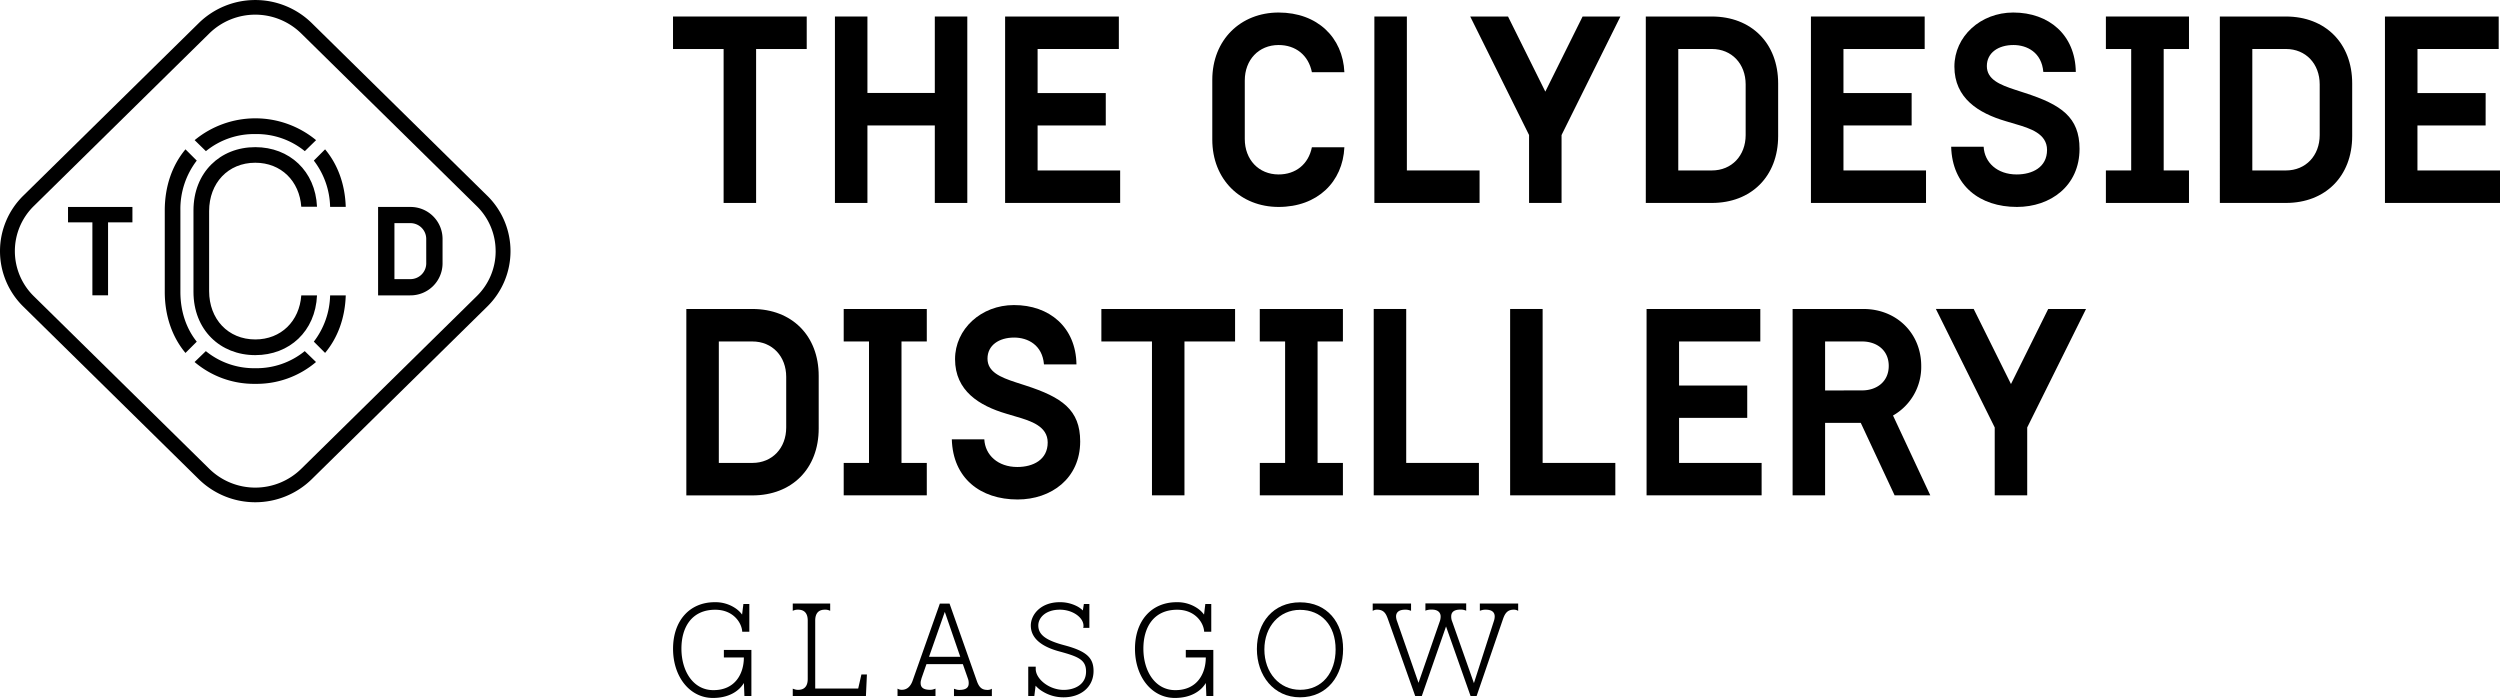 <svg xmlns="http://www.w3.org/2000/svg" viewBox="0 0 1362.71 380.44"><g id="Layer_2" data-name="Layer 2"><g id="Layer_1-2" data-name="Layer 1"><path d="M394.43,110.62V26.72H366.85V9h72.88V26.72H412.14v83.9Z"/><path d="M527.26,110.62H509.55V68.38H472.82v42.24H455.11V9h17.71V50.67h36.73V9h17.71Z"/><path d="M602.74,68.38H565.58V92.91h45v17.71H547.87V9h62V26.72H565.58v24h37.16Z"/><path d="M660.8,43.55c0-21.92,15.53-36.72,36.15-36.72,21.19,0,35,13.64,35.85,32.51H715.09c-1.88-9.29-8.85-14.8-18.14-14.8-10.89,0-18.44,8.13-18.44,19.3V75.78c0,11.18,7.55,19.31,18.44,19.31,9.29,0,16.26-5.52,18.14-14.81H732.8c-.87,18.87-14.66,32.52-35.85,32.52-20.62,0-36.15-14.81-36.15-36.73Z"/><path d="M806.49,110.62H749.15V9h17.71V92.91h39.63Z"/><path d="M862.65,9h20.61L851.18,73.6v37H833.47v-37L801.39,9H822l20.33,40.94Z"/><path d="M933.1,9c21.48,0,36.14,14.52,36.14,36.44V74.18c0,21.93-14.66,36.44-36.14,36.44h-36V9Zm0,83.91c10.88,0,18.43-8.13,18.43-19.31V46c0-11.18-7.55-19.3-18.43-19.3H914.8V92.91Z"/><path d="M1042,68.38h-37.16V92.91h45v17.71H987.11V9h62V26.72h-44.27v24H1042Z"/><path d="M1131.49,39.2h-17.71c-.87-10.6-8.86-14.66-16.26-14.66-8.28,0-14.52,4.21-14.52,11.47s7,10.16,15.39,12.91l5.37,1.75c19.74,6.38,29.76,13.21,29.76,30.48,0,20.18-15.82,31.65-34.11,31.65-20.33,0-35.28-11.62-35.86-32.81h17.71c.43,8.57,7.4,15.1,18,15.1,8.57,0,16.55-3.92,16.55-13.36,0-8.85-9.15-11.76-17.13-14.08l-5.37-1.6c-14.81-4.35-28-12.48-28-29.75,0-16.41,14.23-29.47,32.08-29.47C1116.83,6.83,1131.2,19,1131.49,39.2Z"/><path d="M1193.18,110.62h-45.29V92.91h13.79V26.72h-13.79V9h45.29V26.72h-13.79V92.91h13.79Z"/><path d="M1246,9c21.48,0,36.14,14.52,36.14,36.44V74.18c0,21.93-14.66,36.44-36.14,36.44h-36V9Zm0,83.91c10.88,0,18.43-8.13,18.43-19.31V46c0-11.18-7.55-19.3-18.43-19.3H1227.7V92.91Z"/><path d="M1354.87,68.38h-37.16V92.91h45v17.71H1300V9h62V26.72h-44.27v24h37.16Z"/><path d="M410.11,168.42c21.49,0,36.15,14.52,36.15,36.44V233.6c0,21.92-14.66,36.44-36.15,36.44h-36V168.42Zm0,83.91c10.89,0,18.44-8.13,18.44-19.31V205.44c0-11.18-7.55-19.31-18.44-19.31H391.82v66.2Z"/><path d="M505.18,270H459.89V252.33h13.79v-66.2H459.89V168.42h45.29v17.71H491.39v66.2h13.79Z"/><path d="M586.76,198.61H569.05C568.18,188,560.19,184,552.79,184c-8.28,0-14.52,4.21-14.52,11.47s7,10.16,15.39,12.92l5.37,1.74c19.74,6.39,29.76,13.21,29.76,30.49,0,20.18-15.82,31.64-34.11,31.64-20.33,0-35.28-11.61-35.86-32.8h17.71c.43,8.56,7.4,15.09,18,15.09,8.57,0,16.55-3.92,16.55-13.35,0-8.85-9.15-11.76-17.13-14.08l-5.37-1.6c-14.81-4.35-28-12.48-28-29.76,0-16.4,14.23-29.47,32.08-29.47C572.1,166.24,586.47,178.44,586.76,198.61Z"/><path d="M627.92,270V186.13H600.34V168.42h72.88v17.71H645.63V270Z"/><path d="M732,270h-45.3V252.33h13.79v-66.2H686.68V168.42H732v17.71H718.19v66.2H732Z"/><path d="M806.13,270H748.79V168.42H766.5v83.91h39.63Z"/><path d="M880.49,270H823.15V168.42h17.71v83.91h39.63Z"/><path d="M952.39,227.79H915.23v24.54h45V270H897.52V168.42h62v17.71H915.23v24h37.16Z"/><path d="M977.12,270V168.42h38.61c18,0,31.5,13.21,31.5,31.07a30.41,30.41,0,0,1-15.38,27L1052.17,270h-19.45l-18.44-39.49H994.83V270Zm37.89-57.2c8,0,14.51-4.79,14.51-13.35S1023,186.13,1015,186.13H994.83v26.71Z"/><path d="M1116.45,168.42h20.61L1105,233v37h-17.71V233l-32.08-64.6h20.61l20.33,40.94Z"/><path d="M405.47,358.36h-10.9v-4.09h15v25.12h-3.8l-.28-7.11c-2.74,4.58-8.37,8.16-16.88,8.16-12.66,0-21.74-11.6-21.74-26.8s8.94-25.39,22.72-25.39a19.45,19.45,0,0,1,11.4,3.37,14.71,14.71,0,0,1,3.51,3.38l.71-5.77h3.24v15.13h-3.87c-.22-4.79-4.79-12-14.71-12-12.94,0-18.43,9.71-18.43,21.17,0,12.38,6.48,22.65,17.38,22.65C400.9,376.22,405.47,367,405.47,358.36Z"/><path d="M467.79,375.31l1.75-7.67h3L472,379.39H432.12v-4l.84.28a5.79,5.79,0,0,0,2.11.35c4.65,0,5.21-3.73,5.21-5.91V338.24c0-2.19-.56-5.91-5.21-5.91a6,6,0,0,0-2.11.28,4.28,4.28,0,0,0-.84.35v-4h20.4v4a4.28,4.28,0,0,0-.84-.35,5.71,5.71,0,0,0-2.11-.28c-4.65,0-5.21,3.72-5.21,5.91v37.07Z"/><path d="M524.83,362H505l-2.68,7.67-.21.84a5,5,0,0,0-.28,1.9c0,2.33,1.55,3.59,5.14,3.59a5.48,5.48,0,0,0,2.11-.35l.84-.28v4H489.23v-4l.56.28a4.16,4.16,0,0,0,1.76.35c2.32,0,4.5-1.2,5.84-4.78L512.3,329h5.28l14.91,42.28c1.34,3.73,3,4.78,5.84,4.78a4.13,4.13,0,0,0,1.76-.35l.56-.28v4H520v-4l.85.28a5.71,5.71,0,0,0,2.11.35c3,0,5.06-.91,5.06-3.52a7.39,7.39,0,0,0-.21-2l-.28-.84Zm-1.41-4L515,333.52,506.4,358Z"/><path d="M590.45,342.25a.58.58,0,0,1,.06-.28,2.41,2.41,0,0,0,.08-.92c0-4.36-5.77-8.72-12.88-8.72-7.8,0-11.75,4.43-11.75,8.58,0,5.42,4.79,8.3,14.28,10.83,12.24,3.24,15.83,7,15.83,14,0,9-7.24,14.35-16.25,14.35a21.46,21.46,0,0,1-11.46-3.16,15.72,15.72,0,0,1-3.87-3.17l-.7,5.63h-3.31v-16h4.08v1.27c0,5.41,7.24,11.39,15.26,11.39,5.63,0,12.17-2.67,12.17-10,0-6.4-4.15-8.16-14.7-11-11-3-15.41-8.09-15.41-14.07s5.42-12.73,15.76-12.73a20,20,0,0,1,9.5,2.25,12.75,12.75,0,0,1,3.09,2.25l.57-3.52h3v13Z"/><path d="M657.26,358.36h-10.9v-4.09h15v25.12h-3.8l-.28-7.11c-2.74,4.58-8.37,8.16-16.88,8.16-12.66,0-21.74-11.6-21.74-26.8s8.94-25.39,22.72-25.39a19.45,19.45,0,0,1,11.4,3.37,14.76,14.76,0,0,1,3.52,3.38l.7-5.77h3.24v15.13h-3.87c-.21-4.79-4.79-12-14.7-12-12.95,0-18.43,9.71-18.43,21.17,0,12.38,6.47,22.65,17.37,22.65C652.69,376.22,657.26,367,657.26,358.36Z"/><path d="M708.6,328.32c14.85,0,23.5,11,23.5,25.46s-8.58,26.31-23.5,26.31c-14.35,0-23.49-11.89-23.49-26.31S694,328.32,708.6,328.32Zm0,47.69c12.1,0,19.42-9.35,19.42-22,0-13.29-7.88-21.59-19.42-21.59-11.18,0-19.41,9.07-19.41,21.59C689.19,366.66,697.42,376,708.6,376Z"/><path d="M814.25,338.66a8.2,8.2,0,0,0,.49-2.61c0-2.32-1.54-3.72-4.85-3.72a7,7,0,0,0-2.25.28,5.31,5.31,0,0,0-1,.35v-4h20.89v4l-.7-.35a4.57,4.57,0,0,0-1.83-.28c-3.73,0-4.85,2.74-5.63,4.78l-14.49,42.28h-3.3l-13.37-37.92L775,379.39h-3.59l-15-42.28c-.78-2-1.76-4.78-5.63-4.78a4.54,4.54,0,0,0-1.83.28l-.71.35v-4h20.9v4a5.58,5.58,0,0,0-1-.35,6.74,6.74,0,0,0-2.25-.28c-3.3,0-4.92,1.4-4.92,3.72a8,8,0,0,0,.56,2.61l11.68,33.55L784.7,339a8,8,0,0,0,.57-3c0-1.75-1.13-3.72-4.79-3.72a8.62,8.62,0,0,0-2.6.28,2.75,2.75,0,0,0-.91.35v-4H799.2v4a3.74,3.74,0,0,0-.92-.35,6.74,6.74,0,0,0-2.25-.28c-3.31,0-5,1.26-5,3.72a7,7,0,0,0,.57,2.89l11.81,33.48Z"/><path d="M270.17,136.89a34.21,34.21,0,0,1-10.34,24.58L164.14,255.6a35.77,35.77,0,0,1-50,0L18.44,161.47a34.4,34.4,0,0,1,0-49.17l95.69-94.12a35.77,35.77,0,0,1,50,0l95.69,94.12a34.25,34.25,0,0,1,10.34,24.59m-4.61-30.24L169.87,12.52a44,44,0,0,0-61.46,0l-95.7,94.13a42.33,42.33,0,0,0,0,60.48l95.7,94.13a44,44,0,0,0,61.46,0l95.69-94.13a42.33,42.33,0,0,0,0-60.48"/><path d="M232.33,130.13a8.61,8.61,0,0,0-8.7-8.5H215v30.52h8.64a8.64,8.64,0,0,0,8.7-8.43Zm8.9,13.59A17.49,17.49,0,0,1,223.56,161H206.09V112.81h17.54a17.43,17.43,0,0,1,17.6,17.25Z"/><polygon points="50.36 160.97 50.36 121.2 37.08 121.2 37.08 112.81 72.18 112.81 72.18 121.2 58.9 121.2 58.9 160.97 50.36 160.97"/><path d="M139.15,80.21c-19.22,0-33.69,13.87-33.69,34.48v44.4c0,20.61,14.47,34.48,33.69,34.48,18.62,0,32.78-13,33.65-32.55h-8.58c-1,14-11,24-25.07,24-14.86,0-25.16-11.1-25.16-26.36v-43.6c0-15.26,10.3-26.36,25.16-26.36,14.1,0,24.08,10,25.07,24h8.58C171.93,93.22,157.77,80.21,139.15,80.21Z"/><path d="M179.94,112.76h8.52C188.08,100.3,184,89.5,177.2,81.4l-6.14,6.14A42.92,42.92,0,0,1,179.94,112.76Z"/><path d="M139.15,73.08a41.55,41.55,0,0,1,27,9.31l6.14-6a52,52,0,0,0-66.19,0l6.14,6A41.54,41.54,0,0,1,139.15,73.08Z"/><path d="M98.33,159.09v-44.4a43.35,43.35,0,0,1,8.92-27.15L101.1,81.4c-7.13,8.52-11.29,20-11.29,33.29v44.4c0,13.27,4.16,24.77,11.29,33.29l6.15-6.14C101.7,179.3,98.33,170,98.33,159.09Z"/><path d="M179.94,161a42.94,42.94,0,0,1-8.88,25.22l6.14,6.14c6.79-8.1,10.88-18.9,11.26-31.36Z"/><path d="M139.15,200.7a41.6,41.6,0,0,1-26.95-9.31l-6.14,5.94a50,50,0,0,0,33.09,11.9,50,50,0,0,0,33.1-11.9l-6.14-5.94A41.6,41.6,0,0,1,139.15,200.7Z"/></g></g></svg>